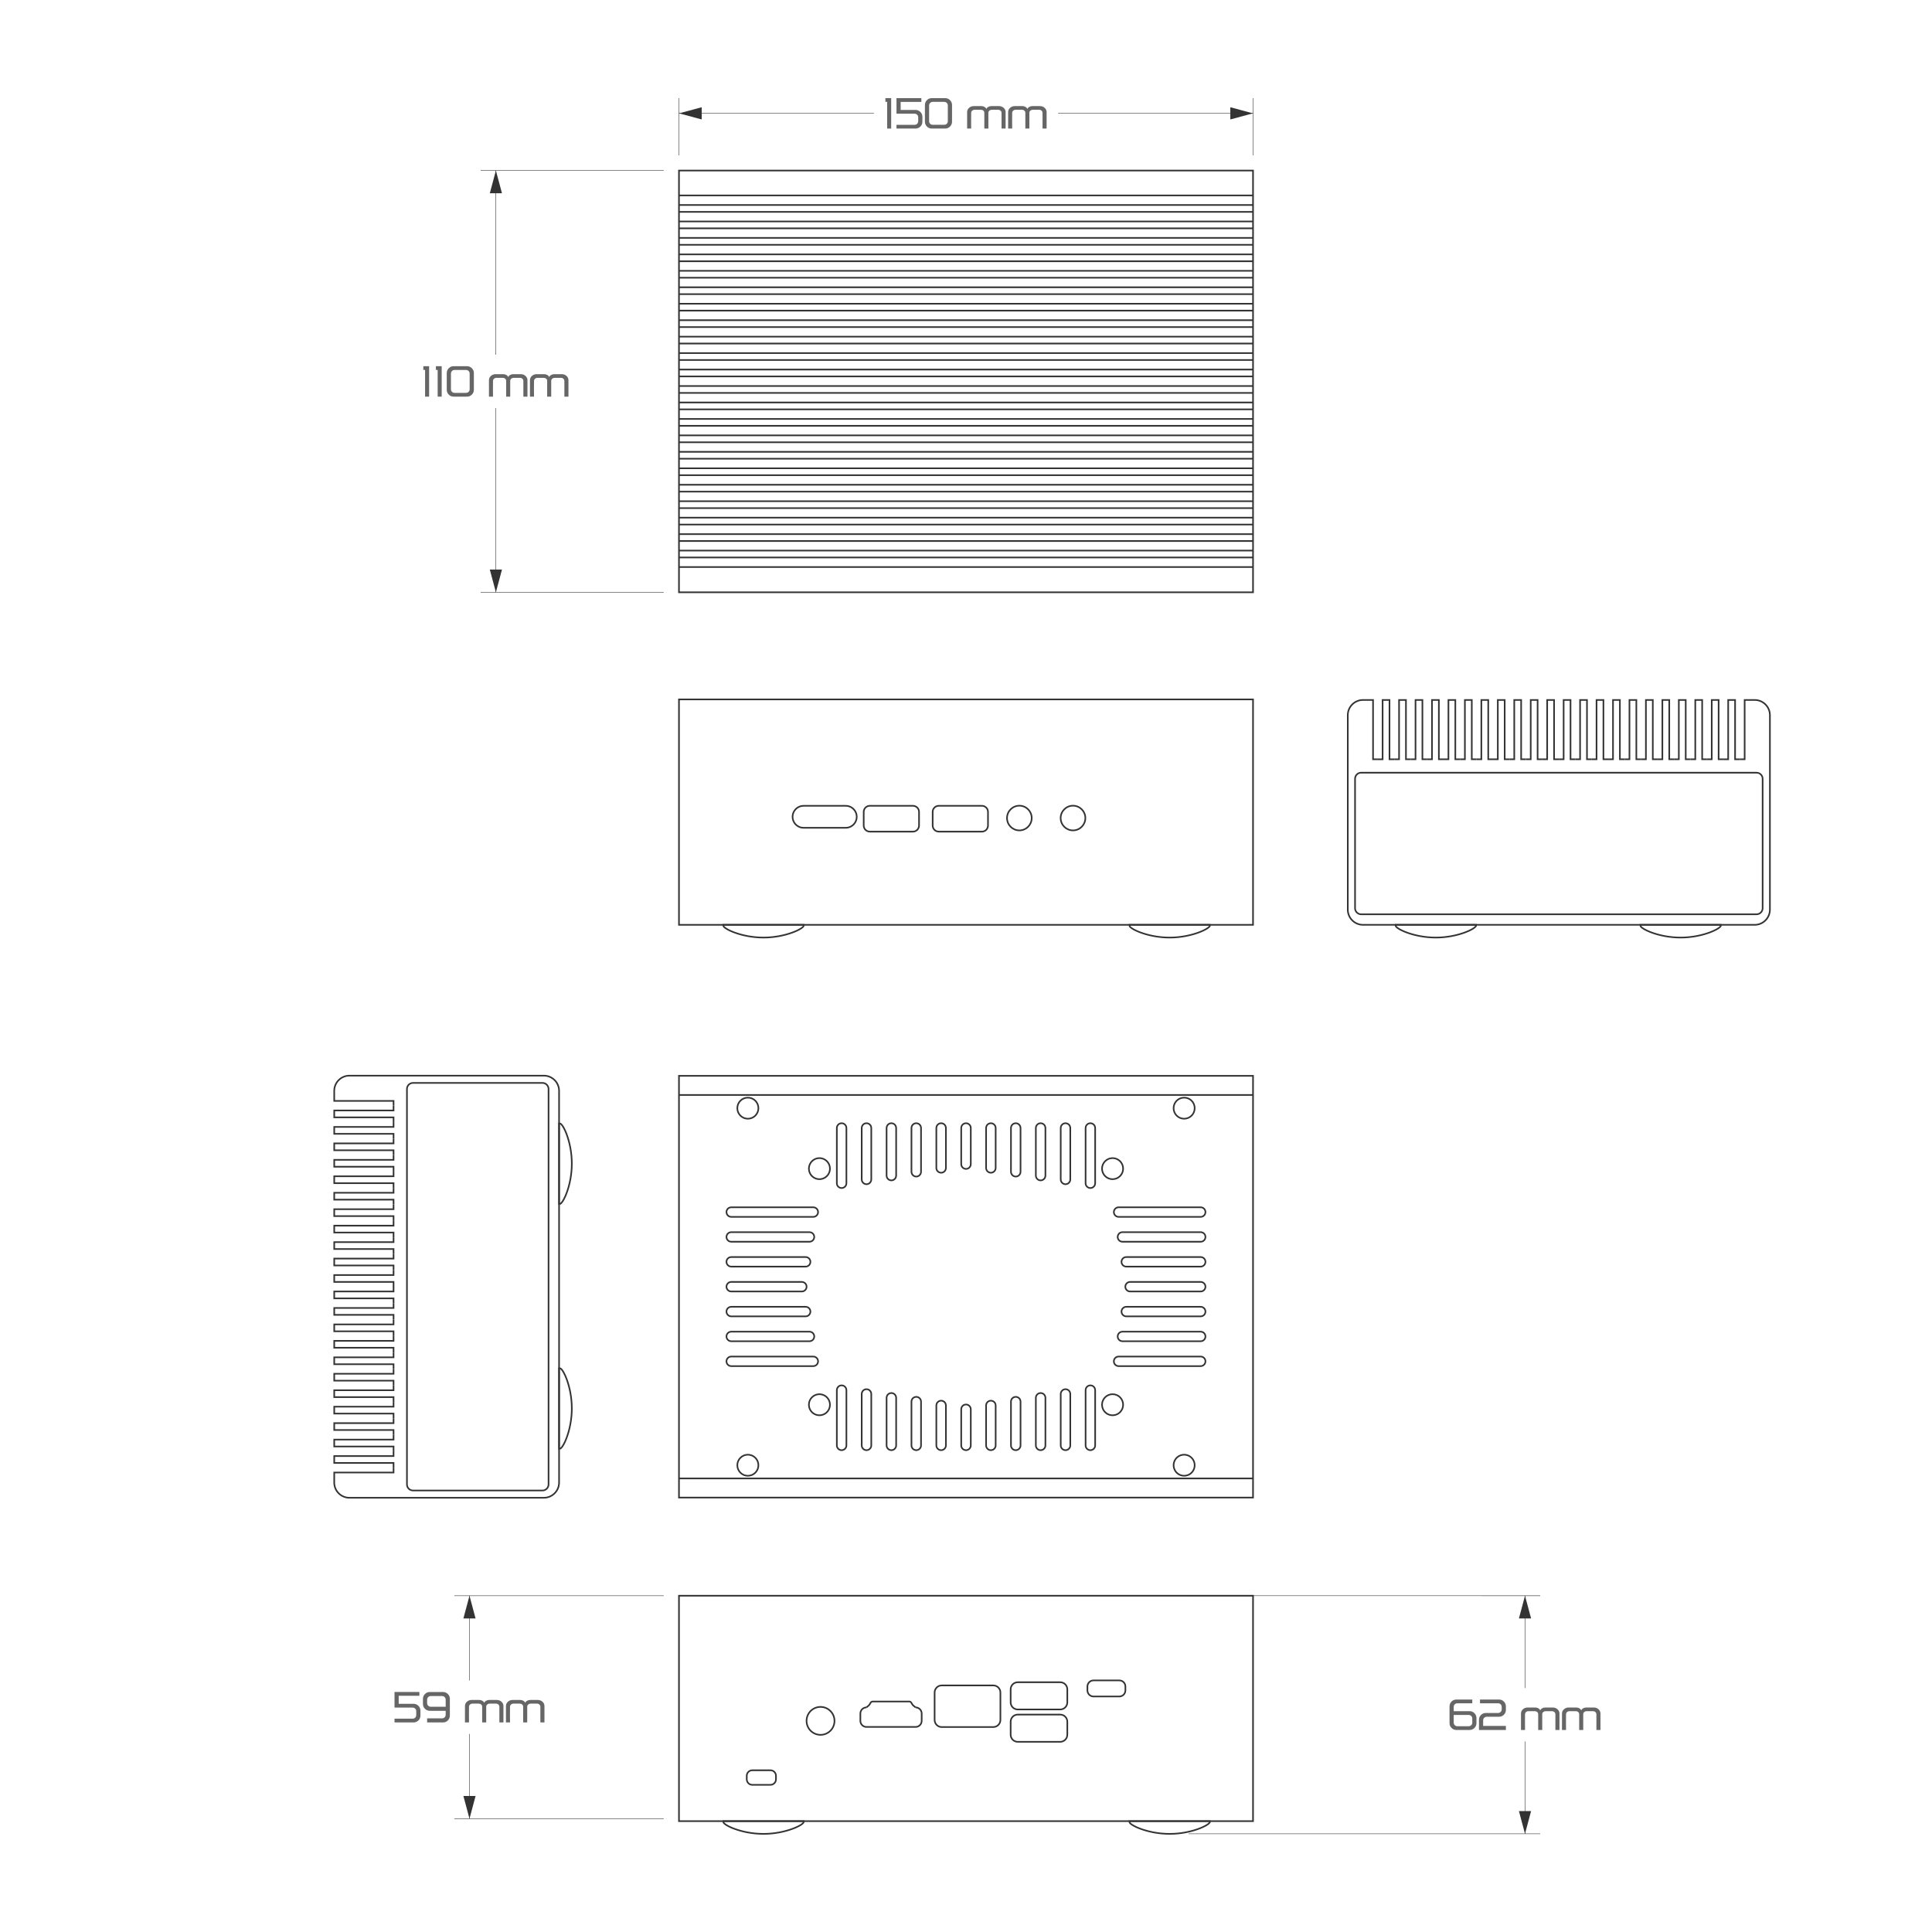 <?xml version="1.0" encoding="UTF-8"?>
<!DOCTYPE svg PUBLIC "-//W3C//DTD SVG 1.1//EN" "http://www.w3.org/Graphics/SVG/1.1/DTD/svg11.dtd">
<!-- Creator: CorelDRAW 2020 (64-Bit) -->
<svg xmlns="http://www.w3.org/2000/svg" xml:space="preserve" width="1200px" height="1200px" version="1.1" style="shape-rendering:geometricPrecision; text-rendering:geometricPrecision; image-rendering:optimizeQuality; fill-rule:evenodd; clip-rule:evenodd"
viewBox="0 0 1200 1200"
 xmlns:xlink="http://www.w3.org/1999/xlink"
 xmlns:xodm="http://www.corel.com/coreldraw/odm/2003">
 <defs>
  <style type="text/css">
   <![CDATA[
    .str0 {stroke:#333333;stroke-miterlimit:22.926}
    .str1 {stroke:#333333;stroke-width:0.288;stroke-miterlimit:22.926}
    .fil0 {fill:none}
    .fil1 {fill:none;fill-rule:nonzero}
    .fil2 {fill:#333333}
    .fil3 {fill:#666666;fill-rule:nonzero}
   ]]>
  </style>
 </defs>
 <g id="Layer_x0020_1">
  <g id="_2165286254160">
   <polygon class="fil0 str0" points="421.722,434.417 778.281,434.417 778.281,574.425 421.722,574.425 "/>
   <path class="fil0 str0" d="M583.072 500.499l26.814 0c2.076,0 3.774,1.698 3.774,3.774l0 8.498c0,2.075 -1.698,3.773 -3.774,3.773l-26.814 0c-2.075,0 -3.773,-1.698 -3.773,-3.773l0 -8.498c0,-2.076 1.698,-3.774 3.773,-3.774z"/>
   <path class="fil0 str0" d="M540.242 500.499l26.814 0c2.076,0 3.774,1.698 3.774,3.774l0 8.498c0,2.075 -1.698,3.773 -3.774,3.773l-26.814 0c-2.075,0 -3.774,-1.698 -3.774,-3.773l0 -8.498c0,-2.076 1.699,-3.774 3.774,-3.774z"/>
   <path class="fil0 str0" d="M499.102 500.499l26.207 0c3.758,0 6.833,3.075 6.833,6.834l0 0c0,3.759 -3.075,6.834 -6.833,6.834l-26.207 0c-3.758,0 -6.833,-3.075 -6.833,-6.834l0 0c0,-3.759 3.075,-6.834 6.833,-6.834z"/>
   <path class="fil0 str0" d="M633.149 500.434c4.237,0 7.671,3.434 7.671,7.672 0,4.237 -3.434,7.671 -7.671,7.671 -4.238,0 -7.672,-3.434 -7.672,-7.671 0,-4.238 3.434,-7.672 7.672,-7.672z"/>
   <path class="fil0 str0" d="M666.46 500.434c4.237,0 7.672,3.434 7.672,7.672 0,4.237 -3.435,7.671 -7.672,7.671 -4.237,0 -7.672,-3.434 -7.672,-7.671 0,-4.238 3.435,-7.672 7.672,-7.672z"/>
   <path class="fil0 str0" d="M499.186 574.968c0,1.779 -11.172,7.369 -24.952,7.369 -13.781,0 -24.954,-5.534 -24.954,-7.369l0 -0.543 49.906 0 0 0.543z"/>
   <path class="fil0 str0" d="M751.43 574.968c0,1.779 -11.172,7.369 -24.953,7.369 -13.781,0 -24.953,-5.534 -24.953,-7.369l0 -0.543 49.906 0 0 0.543z"/>
  </g>
  <g id="_2165286233328">
   <path class="fil0 str0" d="M1080.661 471.612l2.971 0 0 -36.844 6.256 0c5.188,0 9.433,4.246 9.433,9.434l0 120.789c0,5.189 -4.245,9.434 -9.433,9.434l-243.323 0c-5.188,0 -9.433,-4.245 -9.433,-9.434l0 -120.789c0,-5.189 4.245,-9.434 9.433,-9.434l6.255 0 0 36.844 2.972 0"/>
   <polyline class="fil0 str0" points="855.792,471.612 858.763,471.612 858.763,434.768 863.042,434.768 863.042,471.612 866.013,471.612 "/>
   <g>
    <path class="fil0 str0" d="M866.013 471.612c0.991,0 1.981,0 2.971,0 0,-12.281 0,-24.562 0,-36.844 1.426,0 2.853,0 4.279,0 0,12.282 0,24.563 0,36.844 0.99,0 1.981,0 2.971,0"/>
    <path class="fil0 str0" d="M876.234 471.612c0.991,0 1.981,0 2.972,0 0,-12.281 0,-24.562 0,-36.844 1.426,0 2.852,0 4.278,0 0,12.282 0,24.563 0,36.844 0.99,0 1.981,0 2.972,0"/>
    <path class="fil0 str0" d="M886.456 471.612c0.99,0 1.981,0 2.971,0 0,-12.281 0,-24.562 0,-36.844 1.426,0 2.853,0 4.279,0 0,12.282 0,24.563 0,36.844 0.99,0 1.98,0 2.971,0"/>
    <path class="fil0 str0" d="M896.677 471.612c0.991,0 1.981,0 2.972,0 0,-12.281 0,-24.562 0,-36.844 1.426,0 2.852,0 4.278,0 0,12.282 0,24.563 0,36.844 0.99,0 1.981,0 2.971,0"/>
    <path class="fil0 str0" d="M906.898 471.612c0.991,0 1.981,0 2.972,0 0,-12.281 0,-24.562 0,-36.844 1.426,0 2.852,0 4.278,0 0,12.282 0,24.563 0,36.844 0.991,0 1.981,0 2.972,0"/>
    <path class="fil0 str0" d="M917.12 471.612c0.99,0 1.981,0 2.971,0 0,-12.281 0,-24.562 0,-36.844 1.426,0 2.853,0 4.279,0 0,12.282 0,24.563 0,36.844 0.99,0 1.98,0 2.971,0"/>
    <path class="fil0 str0" d="M927.341 471.612c0.991,0 1.981,0 2.971,0 0,-12.281 0,-24.562 0,-36.844 1.427,0 2.853,0 4.279,0 0,12.282 0,24.563 0,36.844 0.99,0 1.981,0 2.971,0"/>
    <path class="fil0 str0" d="M937.562 471.612c0.991,0 1.981,0 2.972,0 0,-12.281 0,-24.562 0,-36.844 1.426,0 2.852,0 4.278,0 0,12.282 0,24.563 0,36.844 0.991,0 1.981,0 2.972,0"/>
    <path class="fil0 str0" d="M947.784 471.612c0.99,0 1.981,0 2.971,0 0,-12.281 0,-24.562 0,-36.844 1.426,0 2.853,0 4.278,0 0,12.282 0,24.563 0,36.844 0.991,0 1.982,0 2.972,0"/>
    <path class="fil0 str0" d="M958.005 471.612c0.99,0 1.981,0 2.971,0 0,-12.281 0,-24.562 0,-36.844 1.427,0 2.853,0 4.279,0 0,12.282 0,24.563 0,36.844 0.99,0 1.981,0 2.972,0"/>
    <path class="fil0 str0" d="M968.227 471.612c0.99,0 1.98,0 2.971,0 0,-12.281 0,-24.562 0,-36.844 1.426,0 2.852,0 4.278,0 0,12.282 0,24.563 0,36.844 0.991,0 1.981,0 2.972,0"/>
    <path class="fil0 str0" d="M978.448 471.612c0.99,0 1.981,0 2.971,0 0,-12.281 0,-24.562 0,-36.844 1.426,0 2.852,0 4.278,0 0,12.282 0,24.563 0,36.844 0.991,0 1.982,0 2.972,0"/>
    <path class="fil0 str0" d="M988.669 471.612c0.99,0 1.981,0 2.971,0 0,-12.281 0,-24.562 0,-36.844 1.426,0 2.853,0 4.279,0 0,12.282 0,24.563 0,36.844 0.99,0 1.981,0 2.972,0"/>
    <path class="fil0 str0" d="M998.891 471.612c0.99,0 1.98,0 2.971,0 0,-12.281 0,-24.562 0,-36.844 1.426,0 2.852,0 4.278,0 0,12.282 0,24.563 0,36.844 0.991,0 1.981,0 2.972,0"/>
    <path class="fil0 str0" d="M1009.112 471.612c0.99,0 1.98,0 2.971,0 0,-12.281 0,-24.562 0,-36.844 1.426,0 2.852,0 4.278,0 0,12.282 0,24.563 0,36.844 0.991,0 1.982,0 2.972,0"/>
    <path class="fil0 str0" d="M1019.333 471.612c0.991,0 1.981,0 2.971,0 0,-12.281 0,-24.562 0,-36.844 1.426,0 2.853,0 4.279,0 0,12.282 0,24.563 0,36.844 0.99,0 1.981,0 2.972,0"/>
    <path class="fil0 str0" d="M1029.555 471.612c0.99,0 1.98,0 2.971,0 0,-12.281 0,-24.562 0,-36.844 1.426,0 2.852,0 4.278,0 0,12.282 0,24.563 0,36.844 0.991,0 1.981,0 2.972,0"/>
    <path class="fil0 str0" d="M1039.776 471.612c0.99,0 1.98,0 2.971,0 0,-12.281 0,-24.562 0,-36.844 1.426,0 2.852,0 4.279,0 0,12.282 0,24.563 0,36.844 0.99,0 1.981,0 2.971,0"/>
    <path class="fil0 str0" d="M1049.997 471.612c0.991,0 1.981,0 2.971,0 0,-12.281 0,-24.562 0,-36.844 1.426,0 2.853,0 4.279,0 0,12.282 0,24.563 0,36.844 0.99,0 1.981,0 2.971,0"/>
    <path class="fil0 str0" d="M1060.218 471.612c0.991,0 1.981,0 2.972,0 0,-12.281 0,-24.562 0,-36.844 1.426,0 2.852,0 4.278,0 0,12.282 0,24.563 0,36.844 0.991,0 1.981,0 2.972,0"/>
   </g>
   <polyline class="fil0 str0" points="1070.44,471.612 1073.411,471.612 1073.411,434.768 1077.69,434.768 1077.69,471.612 1080.661,471.612 "/>
   <path class="fil0 str0" d="M916.762 574.967c0,1.78 -11.172,7.37 -24.953,7.37 -13.781,0 -24.953,-5.534 -24.953,-7.37l0 -0.542 49.906 0 0 0.542z"/>
   <path class="fil0 str0" d="M1068.804 574.967c0,1.78 -11.172,7.37 -24.953,7.37 -13.78,0 -24.953,-5.534 -24.953,-7.37l0 -0.542 49.906 0 0 0.542z"/>
   <path class="fil0 str0" d="M845.421 479.933l245.61 0c2.076,0 3.773,1.698 3.773,3.773l0 80.404c0,2.076 -1.697,3.773 -3.773,3.773l-245.61 0c-2.075,0 -3.774,-1.697 -3.774,-3.773l0 -80.404c0,-2.075 1.699,-3.773 3.774,-3.773z"/>
  </g>
  <g id="_2165286231120">
   <polygon class="fil0 str0" points="421.722,105.933 778.281,105.933 778.281,367.883 421.722,367.883 "/>
   <g>
    <line class="fil0 str0" x1="421.722" y1="121.383" x2="778.281" y2= "121.383" />
    <line class="fil0 str0" x1="421.722" y1="352.195" x2="778.281" y2= "352.195" />
    <g>
     <line class="fil0 str0" x1="421.722" y1="127.325" x2="778.281" y2= "127.325" />
     <line class="fil0 str0" x1="421.722" y1="131.605" x2="778.281" y2= "131.605" />
    </g>
    <g>
     <g>
      <path class="fil0 str0" d="M421.722 137.547c118.853,0 237.706,0 356.559,0"/>
      <path class="fil0 str0" d="M421.722 141.826c118.853,0 237.706,0 356.559,0"/>
     </g>
     <g>
      <path class="fil0 str0" d="M421.722 147.768c118.853,0 237.706,0 356.559,0"/>
      <path class="fil0 str0" d="M421.722 152.047c118.853,0 237.706,0 356.559,0"/>
     </g>
     <g>
      <path class="fil0 str0" d="M421.722 157.99c118.853,0 237.706,0 356.559,0"/>
      <path class="fil0 str0" d="M421.722 162.269c118.853,0 237.706,0 356.559,0"/>
     </g>
     <g>
      <path class="fil0 str0" d="M421.722 168.211c118.853,0 237.706,0 356.559,0"/>
      <path class="fil0 str0" d="M421.722 172.49c118.853,0 237.706,0 356.559,0"/>
     </g>
     <g>
      <path class="fil0 str0" d="M421.722 178.432c118.853,0 237.706,0 356.559,0"/>
      <path class="fil0 str0" d="M421.722 182.711c118.853,0 237.706,0 356.559,0"/>
     </g>
     <g>
      <path class="fil0 str0" d="M421.722 188.653c118.853,0 237.706,0 356.559,0"/>
      <path class="fil0 str0" d="M421.722 192.932c118.853,0 237.706,0 356.559,0"/>
     </g>
     <g>
      <path class="fil0 str0" d="M421.722 198.875c118.853,0 237.706,0 356.559,0"/>
      <path class="fil0 str0" d="M421.722 203.154c118.853,0 237.706,0 356.559,0"/>
     </g>
     <g>
      <path class="fil0 str0" d="M421.722 209.096c118.853,0 237.706,0 356.559,0"/>
      <path class="fil0 str0" d="M421.722 213.375c118.853,0 237.706,0 356.559,0"/>
     </g>
     <g>
      <path class="fil0 str0" d="M421.722 219.317c118.853,0 237.706,0 356.559,0"/>
      <path class="fil0 str0" d="M421.722 223.596c118.853,0 237.706,0 356.559,0"/>
     </g>
     <g>
      <path class="fil0 str0" d="M421.722 229.539c118.853,0 237.706,0 356.559,0"/>
      <path class="fil0 str0" d="M421.722 233.818c118.853,0 237.706,0 356.559,0"/>
     </g>
     <g>
      <path class="fil0 str0" d="M421.722 239.76c118.853,0 237.706,0 356.559,0"/>
      <path class="fil0 str0" d="M421.722 244.039c118.853,0 237.706,0 356.559,0"/>
     </g>
     <g>
      <path class="fil0 str0" d="M421.722 249.981c118.853,0 237.706,0 356.559,0"/>
      <path class="fil0 str0" d="M421.722 254.26c118.853,0 237.706,0 356.559,0"/>
     </g>
     <g>
      <path class="fil0 str0" d="M421.722 260.202c118.853,0 237.706,0 356.559,0"/>
      <path class="fil0 str0" d="M421.722 264.482c118.853,0 237.706,0 356.559,0"/>
     </g>
     <g>
      <path class="fil0 str0" d="M421.722 270.424c118.853,0 237.706,0 356.559,0"/>
      <path class="fil0 str0" d="M421.722 274.703c118.853,0 237.706,0 356.559,0"/>
     </g>
     <g>
      <path class="fil0 str0" d="M421.722 280.645c118.853,0 237.706,0 356.559,0"/>
      <path class="fil0 str0" d="M421.722 284.924c118.853,0 237.706,0 356.559,0"/>
     </g>
     <g>
      <path class="fil0 str0" d="M421.722 290.866c118.853,0 237.706,0 356.559,0"/>
      <path class="fil0 str0" d="M421.722 295.146c118.853,0 237.706,0 356.559,0"/>
     </g>
     <g>
      <path class="fil0 str0" d="M421.722 301.088c118.853,0 237.706,0 356.559,0"/>
      <path class="fil0 str0" d="M421.722 305.367c118.853,0 237.706,0 356.559,0"/>
     </g>
     <g>
      <path class="fil0 str0" d="M421.722 311.309c118.853,0 237.706,0 356.559,0"/>
      <path class="fil0 str0" d="M421.722 315.588c118.853,0 237.706,0 356.559,0"/>
     </g>
     <g>
      <path class="fil0 str0" d="M421.722 321.53c118.853,0 237.706,0 356.559,0"/>
      <path class="fil0 str0" d="M421.722 325.809c118.853,0 237.706,0 356.559,0"/>
     </g>
     <g>
      <path class="fil0 str0" d="M421.722 331.751c118.853,0 237.706,0 356.559,0"/>
      <path class="fil0 str0" d="M421.722 336.031c118.853,0 237.706,0 356.559,0"/>
     </g>
    </g>
    <g>
     <line class="fil0 str0" x1="421.722" y1="341.973" x2="778.281" y2= "341.973" />
     <line class="fil0 str0" x1="421.722" y1="346.252" x2="778.281" y2= "346.252" />
    </g>
   </g>
  </g>
  <g id="_2165286224544">
   <path class="fil0 str0" d="M632.142 1044.865l26.384 0c2.422,0 4.403,1.981 4.403,4.403l0 8.113c0,2.422 -1.981,4.402 -4.403,4.402l-26.384 0c-2.422,0 -4.403,-1.98 -4.403,-4.402l0 -8.113c0,-2.422 1.981,-4.403 4.403,-4.403z"/>
   <path class="fil0 str0" d="M632.142 1064.96l26.384 0c2.422,0 4.403,1.981 4.403,4.402l0 8.114c0,2.421 -1.981,4.402 -4.403,4.402l-26.384 0c-2.422,0 -4.403,-1.981 -4.403,-4.402l0 -8.114c0,-2.421 1.981,-4.402 4.403,-4.402z"/>
   <path class="fil0 str0" d="M584.909 1046.847l32.06 0c2.421,0 4.402,1.981 4.402,4.402l0 17.044c0,2.422 -1.981,4.403 -4.402,4.403l-32.06 0c-2.421,0 -4.402,-1.981 -4.402,-4.403l0 -17.044c0,-2.421 1.981,-4.402 4.402,-4.402z"/>
   <path class="fil0 str0" d="M679.186 1043.733l16.046 0c2.076,0 3.774,1.698 3.774,3.774l0 2.433c0,2.075 -1.698,3.773 -3.774,3.773l-16.046 0c-2.076,0 -3.773,-1.698 -3.773,-3.773l0 -2.433c0,-2.076 1.697,-3.774 3.773,-3.774z"/>
   <path class="fil0 str0" d="M467.243 1099.551l11.308 0c1.88,0 3.419,1.538 3.419,3.419l0 2.204c0,1.88 -1.539,3.418 -3.419,3.418l-11.308 0c-1.88,0 -3.419,-1.538 -3.419,-3.418l0 -2.204c0,-1.881 1.539,-3.419 3.419,-3.419z"/>
   <path class="fil0 str0" d="M509.643 1060.185c4.793,0 8.679,3.885 8.679,8.679 0,4.793 -3.886,8.679 -8.679,8.679 -4.793,0 -8.679,-3.886 -8.679,-8.679 0,-4.794 3.886,-8.679 8.679,-8.679z"/>
   <path class="fil0 str0" d="M538.165 1060.51c-2.075,0 -3.773,1.698 -3.773,3.774l0 4.577c0,2.075 1.698,3.773 3.773,3.773l30.535 0c2.076,0 3.774,-1.698 3.774,-3.773l0 -4.577c0,-2.076 -1.698,-3.774 -3.774,-3.774"/>
   <path class="fil0 str0" d="M538.165 1060.51l1.353 -1.151c1.053,-0.897 1.132,-2.516 2.515,-2.516l22.736 0c1.384,0 1.443,1.643 2.516,2.516l1.415 1.151"/>
   <polygon class="fil0 str0" points="421.722,991.134 778.281,991.134 778.281,1131.142 421.722,1131.142 "/>
   <path class="fil0 str0" d="M499.186 1131.684c0,1.78 -11.172,7.37 -24.952,7.37 -13.781,0 -24.954,-5.534 -24.954,-7.37l0 -0.542 49.906 0 0 0.542z"/>
   <path class="fil0 str0" d="M751.43 1131.684c0,1.78 -11.172,7.37 -24.953,7.37 -13.781,0 -24.953,-5.534 -24.953,-7.37l0 -0.542 49.906 0 0 0.542z"/>
  </g>
  <g id="_2165286226128">
   <polygon class="fil0 str0" points="421.722,668.221 778.281,668.221 778.281,930.172 421.722,930.172 "/>
   <line class="fil0 str0" x1="421.723" y1="680.107" x2="778.28" y2= "680.107" />
   <line class="fil0 str0" x1="421.723" y1="918.287" x2="778.28" y2= "918.287" />
   <g>
    <path class="fil0 str0" d="M522.747 697.651l0.001 0c1.634,0 2.971,1.337 2.971,2.971l0 34.319c0,1.634 -1.337,2.971 -2.971,2.971l-0.001 0c-1.634,0 -2.971,-1.337 -2.971,-2.971l0 -34.319c0,-1.634 1.337,-2.971 2.971,-2.971z"/>
    <path class="fil0 str0" d="M538.199 697.651l0 0c1.634,0 2.971,1.337 2.971,2.971l0 31.942c0,1.634 -1.337,2.971 -2.971,2.971l0 0c-1.635,0 -2.972,-1.337 -2.972,-2.971l0 -31.942c0,-1.634 1.337,-2.971 2.972,-2.971z"/>
    <path class="fil0 str0" d="M553.649 697.651l0 0c1.634,0 2.971,1.337 2.971,2.971l0 29.565c0,1.634 -1.337,2.971 -2.971,2.971l0 0c-1.635,0 -2.971,-1.337 -2.971,-2.971l0 -29.565c0,-1.634 1.336,-2.971 2.971,-2.971z"/>
    <path class="fil0 str0" d="M569.1 697.651l0 0c1.634,0 2.971,1.337 2.971,2.971l0 27.188c0,1.635 -1.337,2.971 -2.971,2.971l0 0c-1.635,0 -2.971,-1.336 -2.971,-2.971l0 -27.188c0,-1.634 1.336,-2.971 2.971,-2.971z"/>
    <path class="fil0 str0" d="M584.551 697.651l0 0c1.634,0 2.972,1.337 2.972,2.971l0 24.81c0,1.635 -1.338,2.972 -2.972,2.972l0 0c-1.634,0 -2.971,-1.337 -2.971,-2.972l0 -24.81c0,-1.634 1.337,-2.971 2.971,-2.971z"/>
    <path class="fil0 str0" d="M600.001 697.651l0 0c1.634,0 2.972,1.337 2.972,2.971l0 22.434c0,1.634 -1.338,2.971 -2.972,2.971l0 0c-1.634,0 -2.971,-1.337 -2.971,-2.971l0 -22.434c0,-1.634 1.337,-2.971 2.971,-2.971z"/>
    <path class="fil0 str0" d="M677.256 697.651l0 0c-1.634,0 -2.971,1.337 -2.971,2.971l0 34.319c0,1.634 1.337,2.971 2.971,2.971l0 0c1.634,0 2.971,-1.337 2.971,-2.971l0 -34.319c0,-1.634 -1.337,-2.971 -2.971,-2.971z"/>
    <path class="fil0 str0" d="M661.805 697.651l0 0c-1.635,0 -2.972,1.337 -2.972,2.971l0 31.942c0,1.634 1.337,2.971 2.972,2.971l0 0c1.634,0 2.971,-1.337 2.971,-2.971l0 -31.942c0,-1.634 -1.337,-2.971 -2.971,-2.971z"/>
    <path class="fil0 str0" d="M646.355 697.651l-0.001 0c-1.634,0 -2.971,1.337 -2.971,2.971l0 29.565c0,1.634 1.337,2.971 2.971,2.971l0.001 0c1.634,0 2.971,-1.337 2.971,-2.971l0 -29.565c0,-1.634 -1.337,-2.971 -2.971,-2.971z"/>
    <path class="fil0 str0" d="M630.904 697.651l-0.001 0c-1.634,0 -2.971,1.337 -2.971,2.971l0 27.188c0,1.635 1.337,2.971 2.971,2.971l0.001 0c1.634,0 2.971,-1.336 2.971,-2.971l0 -27.188c0,-1.634 -1.337,-2.971 -2.971,-2.971z"/>
    <path class="fil0 str0" d="M615.453 697.651l-0.001 0c-1.634,0 -2.971,1.337 -2.971,2.971l0 24.81c0,1.635 1.337,2.972 2.971,2.972l0.001 0c1.633,0 2.971,-1.337 2.971,-2.972l0 -24.81c0,-1.634 -1.338,-2.971 -2.971,-2.971z"/>
   </g>
   <g>
    <path class="fil0 str0" d="M748.729 752.844l0 0c0,-1.635 -1.336,-2.972 -2.971,-2.972l-50.956 0c-1.635,0 -2.972,1.337 -2.972,2.972l0 0c0,1.634 1.337,2.971 2.972,2.971l50.956 0c1.635,0 2.971,-1.337 2.971,-2.971z"/>
    <path class="fil0 str0" d="M748.729 768.295l0 0c0,-1.634 -1.336,-2.971 -2.971,-2.971l-48.58 0c-1.634,0 -2.971,1.337 -2.971,2.971l0 0c0,1.634 1.337,2.971 2.971,2.971l48.58 0c1.635,0 2.971,-1.337 2.971,-2.971z"/>
    <path class="fil0 str0" d="M748.729 783.745l0 0c0,-1.634 -1.336,-2.971 -2.971,-2.971l-46.203 0c-1.634,0 -2.971,1.337 -2.971,2.971l0 0c0,1.634 1.337,2.972 2.971,2.972l46.203 0c1.635,0 2.971,-1.338 2.971,-2.972z"/>
    <path class="fil0 str0" d="M748.729 799.196l0 0c0,-1.634 -1.336,-2.971 -2.971,-2.971l-43.826 0c-1.635,0 -2.972,1.337 -2.972,2.971l0 0c0,1.634 1.337,2.972 2.972,2.972l43.826 0c1.635,0 2.971,-1.338 2.971,-2.972z"/>
    <path class="fil0 str0" d="M748.729 845.547l0 0.001c0,1.634 -1.336,2.971 -2.971,2.971l-50.956 0c-1.635,0 -2.972,-1.337 -2.972,-2.971l0 -0.001c0,-1.634 1.337,-2.971 2.972,-2.971l50.956 0c1.635,0 2.971,1.337 2.971,2.971z"/>
    <path class="fil0 str0" d="M748.729 830.096l0 0.001c0,1.634 -1.336,2.971 -2.971,2.971l-48.58 0c-1.634,0 -2.971,-1.337 -2.971,-2.971l0 -0.001c0,-1.634 1.337,-2.971 2.971,-2.971l48.58 0c1.635,0 2.971,1.337 2.971,2.971z"/>
    <path class="fil0 str0" d="M748.729 814.646l0 0c0,1.634 -1.336,2.972 -2.971,2.972l-46.203 0c-1.634,0 -2.971,-1.338 -2.971,-2.972l0 0c0,-1.634 1.337,-2.971 2.971,-2.971l46.203 0c1.635,0 2.971,1.337 2.971,2.971z"/>
   </g>
   <g>
    <path class="fil0 str0" d="M451.22 752.844l0 0c0,-1.635 1.337,-2.972 2.972,-2.972l50.956 0c1.634,0 2.972,1.337 2.972,2.972l0 0c0,1.634 -1.338,2.971 -2.972,2.971l-50.956 0c-1.635,0 -2.972,-1.337 -2.972,-2.971z"/>
    <path class="fil0 str0" d="M451.22 768.295l0 0c0,-1.634 1.337,-2.971 2.971,-2.971l48.58 0c1.635,0 2.972,1.337 2.972,2.971l0 0c0,1.634 -1.337,2.971 -2.972,2.971l-48.58 0c-1.634,0 -2.971,-1.337 -2.971,-2.971z"/>
    <path class="fil0 str0" d="M451.22 783.745l0 0c0,-1.634 1.337,-2.971 2.972,-2.971l46.202 0c1.635,0 2.972,1.337 2.972,2.971l0 0c0,1.634 -1.337,2.972 -2.972,2.972l-46.202 0c-1.635,0 -2.972,-1.338 -2.972,-2.972z"/>
    <path class="fil0 str0" d="M451.22 799.196l0 0c0,-1.634 1.337,-2.971 2.971,-2.971l43.827 0c1.634,0 2.971,1.337 2.971,2.971l0 0c0,1.634 -1.337,2.972 -2.971,2.972l-43.827 0c-1.634,0 -2.971,-1.338 -2.971,-2.972z"/>
    <path class="fil0 str0" d="M451.22 845.547l0 0.001c0,1.634 1.337,2.971 2.972,2.971l50.956 0c1.634,0 2.972,-1.337 2.972,-2.971l0 -0.001c0,-1.634 -1.338,-2.971 -2.972,-2.971l-50.956 0c-1.635,0 -2.972,1.337 -2.972,2.971z"/>
    <path class="fil0 str0" d="M451.22 830.096l0 0.001c0,1.634 1.337,2.971 2.971,2.971l48.58 0c1.635,0 2.972,-1.337 2.972,-2.971l0 -0.001c0,-1.634 -1.337,-2.971 -2.972,-2.971l-48.58 0c-1.634,0 -2.971,1.337 -2.971,2.971z"/>
    <path class="fil0 str0" d="M451.22 814.646l0 0c0,1.634 1.337,2.972 2.972,2.972l46.202 0c1.635,0 2.972,-1.338 2.972,-2.972l0 0c0,-1.634 -1.337,-2.971 -2.972,-2.971l-46.202 0c-1.635,0 -2.972,1.337 -2.972,2.971z"/>
   </g>
   <g>
    <path class="fil0 str0" d="M522.747 900.74l0.001 0c1.634,0 2.971,-1.337 2.971,-2.971l0 -34.318c0,-1.634 -1.337,-2.972 -2.971,-2.972l-0.001 0c-1.634,0 -2.971,1.338 -2.971,2.972l0 34.318c0,1.634 1.337,2.971 2.971,2.971z"/>
    <path class="fil0 str0" d="M538.199 900.74l0 0c1.634,0 2.971,-1.337 2.971,-2.971l0 -31.941c0,-1.634 -1.337,-2.972 -2.971,-2.972l0 0c-1.635,0 -2.972,1.338 -2.972,2.972l0 31.941c0,1.634 1.337,2.971 2.972,2.971z"/>
    <path class="fil0 str0" d="M553.649 900.74l0 0c1.634,0 2.971,-1.337 2.971,-2.971l0 -29.565c0,-1.634 -1.337,-2.971 -2.971,-2.971l0 0c-1.635,0 -2.971,1.337 -2.971,2.971l0 29.565c0,1.634 1.336,2.971 2.971,2.971z"/>
    <path class="fil0 str0" d="M569.1 900.74l0 0c1.634,0 2.971,-1.337 2.971,-2.971l0 -27.188c0,-1.634 -1.337,-2.971 -2.971,-2.971l0 0c-1.635,0 -2.971,1.337 -2.971,2.971l0 27.188c0,1.634 1.336,2.971 2.971,2.971z"/>
    <path class="fil0 str0" d="M584.551 900.74l0 0c1.634,0 2.972,-1.337 2.972,-2.971l0 -24.81c0,-1.634 -1.338,-2.971 -2.972,-2.971l0 0c-1.634,0 -2.971,1.337 -2.971,2.971l0 24.81c0,1.634 1.337,2.971 2.971,2.971z"/>
    <path class="fil0 str0" d="M600.001 900.74l0 0c1.634,0 2.972,-1.337 2.972,-2.971l0 -22.433c0,-1.634 -1.338,-2.972 -2.972,-2.972l0 0c-1.634,0 -2.971,1.338 -2.971,2.972l0 22.433c0,1.634 1.337,2.971 2.971,2.971z"/>
    <path class="fil0 str0" d="M677.256 900.74l0 0c-1.634,0 -2.971,-1.337 -2.971,-2.971l0 -34.318c0,-1.634 1.337,-2.972 2.971,-2.972l0 0c1.634,0 2.971,1.338 2.971,2.972l0 34.318c0,1.634 -1.337,2.971 -2.971,2.971z"/>
    <path class="fil0 str0" d="M661.805 900.74l0 0c-1.635,0 -2.972,-1.337 -2.972,-2.971l0 -31.941c0,-1.634 1.337,-2.972 2.972,-2.972l0 0c1.634,0 2.971,1.338 2.971,2.972l0 31.941c0,1.634 -1.337,2.971 -2.971,2.971z"/>
    <path class="fil0 str0" d="M646.355 900.74l-0.001 0c-1.634,0 -2.971,-1.337 -2.971,-2.971l0 -29.565c0,-1.634 1.337,-2.971 2.971,-2.971l0.001 0c1.634,0 2.971,1.337 2.971,2.971l0 29.565c0,1.634 -1.337,2.971 -2.971,2.971z"/>
    <path class="fil0 str0" d="M630.904 900.74l-0.001 0c-1.634,0 -2.971,-1.337 -2.971,-2.971l0 -27.188c0,-1.634 1.337,-2.971 2.971,-2.971l0.001 0c1.634,0 2.971,1.337 2.971,2.971l0 27.188c0,1.634 -1.337,2.971 -2.971,2.971z"/>
    <path class="fil0 str0" d="M615.453 900.74l-0.001 0c-1.634,0 -2.971,-1.337 -2.971,-2.971l0 -24.81c0,-1.634 1.337,-2.971 2.971,-2.971l0.001 0c1.633,0 2.971,1.337 2.971,2.971l0 24.81c0,1.634 -1.338,2.971 -2.971,2.971z"/>
   </g>
   <path class="fil0 str0" d="M735.493 681.754c3.619,0 6.552,2.933 6.552,6.552 0,3.619 -2.933,6.553 -6.552,6.553 -3.619,0 -6.553,-2.934 -6.553,-6.553 0,-3.619 2.934,-6.552 6.553,-6.552z"/>
   <path class="fil0 str0" d="M464.51 681.754c3.619,0 6.553,2.933 6.553,6.552 0,3.619 -2.934,6.553 -6.553,6.553 -3.618,0 -6.552,-2.934 -6.552,-6.553 0,-3.619 2.934,-6.552 6.552,-6.552z"/>
   <path class="fil0 str0" d="M735.493 903.533c3.619,0 6.552,2.933 6.552,6.552 0,3.619 -2.933,6.552 -6.552,6.552 -3.619,0 -6.553,-2.933 -6.553,-6.552 0,-3.619 2.934,-6.552 6.553,-6.552z"/>
   <path class="fil0 str0" d="M464.51 903.533c3.619,0 6.553,2.933 6.553,6.552 0,3.619 -2.934,6.552 -6.553,6.552 -3.618,0 -6.552,-2.933 -6.552,-6.552 0,-3.619 2.934,-6.552 6.552,-6.552z"/>
   <path class="fil0 str0" d="M508.961 865.96c3.619,0 6.552,2.934 6.552,6.553 0,3.619 -2.933,6.552 -6.552,6.552 -3.619,0 -6.553,-2.933 -6.553,-6.552 0,-3.619 2.934,-6.553 6.553,-6.553z"/>
   <path class="fil0 str0" d="M508.961 719.313c3.619,0 6.552,2.933 6.552,6.552 0,3.619 -2.933,6.552 -6.552,6.552 -3.619,0 -6.553,-2.933 -6.553,-6.552 0,-3.619 2.934,-6.552 6.553,-6.552z"/>
   <path class="fil0 str0" d="M691.042 865.96c3.619,0 6.552,2.934 6.552,6.553 0,3.619 -2.933,6.552 -6.552,6.552 -3.619,0 -6.553,-2.933 -6.553,-6.552 0,-3.619 2.934,-6.553 6.553,-6.553z"/>
   <path class="fil0 str0" d="M691.042 719.313c3.619,0 6.552,2.933 6.552,6.552 0,3.619 -2.933,6.552 -6.552,6.552 -3.619,0 -6.553,-2.933 -6.553,-6.552 0,-3.619 2.934,-6.552 6.553,-6.552z"/>
  </g>
  <g id="_2165558425936">
   <path class="fil0 str0" d="M244.442 911.631l0 2.971 -36.845 0 0 6.255c0,5.188 4.246,9.434 9.434,9.434l120.79 0c5.188,0 9.433,-4.246 9.433,-9.434l0 -243.322c0,-5.188 -4.245,-9.433 -9.433,-9.433l-120.79 0c-5.188,0 -9.434,4.245 -9.434,9.433l0 6.255 36.845 0 0 2.971"/>
   <polyline class="fil0 str0" points="244.442,686.761 244.442,689.733 207.597,689.733 207.597,694.011 244.442,694.011 244.442,696.983 "/>
   <g>
    <path class="fil0 str0" d="M244.442 696.983c0,0.99 0,1.981 0,2.971 -12.281,0 -24.563,0 -36.845,0 0,1.426 0,2.853 0,4.279 12.282,0 24.564,0 36.845,0 0,0.99 0,1.98 0,2.971"/>
    <path class="fil0 str0" d="M244.442 707.204c0,0.991 0,1.981 0,2.971 -12.281,0 -24.563,0 -36.845,0 0,1.427 0,2.853 0,4.279 12.282,0 24.564,0 36.845,0 0,0.99 0,1.981 0,2.971"/>
    <path class="fil0 str0" d="M244.442 717.425c0,0.991 0,1.981 0,2.972 -12.281,0 -24.563,0 -36.845,0 0,1.426 0,2.852 0,4.278 12.282,0 24.564,0 36.845,0 0,0.991 0,1.981 0,2.972"/>
    <path class="fil0 str0" d="M244.442 727.647c0,0.99 0,1.981 0,2.971 -12.281,0 -24.563,0 -36.845,0 0,1.426 0,2.853 0,4.279 12.282,0 24.564,0 36.845,0 0,0.99 0,1.98 0,2.971"/>
    <path class="fil0 str0" d="M244.442 737.868c0,0.991 0,1.981 0,2.972 -12.281,0 -24.563,0 -36.845,0 0,1.426 0,2.852 0,4.278 12.282,0 24.564,0 36.845,0 0,0.99 0,1.981 0,2.971"/>
    <path class="fil0 str0" d="M244.442 748.089c0,0.991 0,1.981 0,2.972 -12.281,0 -24.563,0 -36.845,0 0,1.426 0,2.852 0,4.278 12.282,0 24.564,0 36.845,0 0,0.991 0,1.981 0,2.972"/>
    <path class="fil0 str0" d="M244.442 758.311c0,0.99 0,1.981 0,2.971 -12.281,0 -24.563,0 -36.845,0 0,1.426 0,2.853 0,4.279 12.282,0 24.564,0 36.845,0 0,0.99 0,1.981 0,2.971"/>
    <path class="fil0 str0" d="M244.442 768.532c0,0.991 0,1.981 0,2.971 -12.281,0 -24.563,0 -36.845,0 0,1.427 0,2.853 0,4.279 12.282,0 24.564,0 36.845,0 0,0.99 0,1.981 0,2.972"/>
    <path class="fil0 str0" d="M244.442 778.754c0,0.99 0,1.98 0,2.971 -12.281,0 -24.563,0 -36.845,0 0,1.426 0,2.852 0,4.278 12.282,0 24.564,0 36.845,0 0,0.991 0,1.981 0,2.972"/>
    <path class="fil0 str0" d="M244.442 788.975c0,0.99 0,1.981 0,2.971 -12.281,0 -24.563,0 -36.845,0 0,1.426 0,2.853 0,4.278 12.282,0 24.564,0 36.845,0 0,0.991 0,1.982 0,2.972"/>
    <path class="fil0 str0" d="M244.442 799.196c0,0.99 0,1.981 0,2.971 -12.281,0 -24.563,0 -36.845,0 0,1.426 0,2.853 0,4.279 12.282,0 24.564,0 36.845,0 0,0.99 0,1.981 0,2.972"/>
    <path class="fil0 str0" d="M244.442 809.418c0,0.99 0,1.98 0,2.971 -12.281,0 -24.563,0 -36.845,0 0,1.426 0,2.852 0,4.278 12.282,0 24.564,0 36.845,0 0,0.991 0,1.981 0,2.972"/>
    <path class="fil0 str0" d="M244.442 819.639c0,0.99 0,1.981 0,2.971 -12.281,0 -24.563,0 -36.845,0 0,1.426 0,2.852 0,4.278 12.282,0 24.564,0 36.845,0 0,0.991 0,1.982 0,2.972"/>
    <path class="fil0 str0" d="M244.442 829.86c0,0.991 0,1.981 0,2.971 -12.281,0 -24.563,0 -36.845,0 0,1.426 0,2.853 0,4.279 12.282,0 24.564,0 36.845,0 0,0.99 0,1.981 0,2.972"/>
    <path class="fil0 str0" d="M244.442 840.082c0,0.99 0,1.98 0,2.971 -12.281,0 -24.563,0 -36.845,0 0,1.426 0,2.852 0,4.278 12.282,0 24.564,0 36.845,0 0,0.991 0,1.981 0,2.972"/>
    <path class="fil0 str0" d="M244.442 850.303c0,0.99 0,1.98 0,2.971 -12.281,0 -24.563,0 -36.845,0 0,1.426 0,2.852 0,4.279 12.282,0 24.564,0 36.845,0 0,0.99 0,1.981 0,2.971"/>
    <path class="fil0 str0" d="M244.442 860.524c0,0.991 0,1.981 0,2.971 -12.281,0 -24.563,0 -36.845,0 0,1.426 0,2.853 0,4.279 12.282,0 24.564,0 36.845,0 0,0.99 0,1.981 0,2.972"/>
    <path class="fil0 str0" d="M244.442 870.746c0,0.99 0,1.98 0,2.971 -12.281,0 -24.563,0 -36.845,0 0,1.426 0,2.852 0,4.278 12.282,0 24.564,0 36.845,0 0,0.991 0,1.981 0,2.972"/>
    <path class="fil0 str0" d="M244.442 880.967c0,0.99 0,1.981 0,2.971 -12.281,0 -24.563,0 -36.845,0 0,1.426 0,2.853 0,4.279 12.282,0 24.564,0 36.845,0 0,0.99 0,1.981 0,2.971"/>
    <path class="fil0 str0" d="M244.442 891.188c0,0.991 0,1.981 0,2.971 -12.281,0 -24.563,0 -36.845,0 0,1.427 0,2.853 0,4.279 12.282,0 24.564,0 36.845,0 0,0.991 0,1.981 0,2.971"/>
   </g>
   <polyline class="fil0 str0" points="244.442,901.409 244.442,904.381 207.597,904.381 207.597,908.659 244.442,908.659 244.442,911.631 "/>
   <path class="fil0 str0" d="M347.797 747.732c1.779,0 7.369,-11.172 7.369,-24.953 0,-13.781 -5.534,-24.953 -7.369,-24.953l-0.543 0 0 49.906 0.543 0z"/>
   <path class="fil0 str0" d="M347.797 899.774c1.779,0 7.369,-11.172 7.369,-24.953 0,-13.781 -5.534,-24.953 -7.369,-24.953l-0.543 0 0 49.906 0.543 0z"/>
   <path class="fil0 str0" d="M252.762 676.391l0 245.61c0,2.075 1.698,3.773 3.773,3.773l80.404 0c2.076,0 3.774,-1.698 3.774,-3.773l0 -245.61c0,-2.076 -1.698,-3.774 -3.774,-3.774l-80.404 0c-2.075,0 -3.773,1.698 -3.773,3.774z"/>
  </g>
  <g id="_2165558425504">
   <line class="fil0 str1" x1="778.281" y1="96.484" x2="778.281" y2= "60.951" />
   <line class="fil0 str1" x1="421.722" y1="96.484" x2="421.722" y2= "60.951" />
   <g>
    <line class="fil1 str1" x1="657.205" y1="70.4" x2="778.281" y2= "70.4" />
    <polygon id="1" class="fil2" points="764.171,74.18 778.281,70.4 764.171,66.619 "/>
   </g>
   <g>
    <line class="fil1 str1" x1="421.722" y1="70.4" x2="542.798" y2= "70.4" />
    <polygon id="1" class="fil2" points="435.832,74.18 421.722,70.4 435.832,66.619 "/>
   </g>
  </g>
  <polygon class="fil3" points="549.933,60.946 553.522,60.946 553.522,79.853 551.026,79.853 551.026,63.261 549.933,63.261 "/>
  <path id="1" class="fil3" d="M556.823 60.946l0 9.685 11.216 0c0.656,0 1.2,0.219 1.632,0.651 0.437,0.432 0.651,0.971 0.651,1.616l0 2.363c0,0.645 -0.214,1.184 -0.651,1.616 -0.432,0.432 -0.976,0.645 -1.632,0.645l-11.216 0 0 2.331 11.83 0c1.173,0 2.181,-0.416 3.013,-1.243 0.832,-0.827 1.248,-1.829 1.248,-3.008l0 -3.045c0,-1.179 -0.416,-2.181 -1.248,-3.019 -0.832,-0.832 -1.84,-1.248 -3.013,-1.248l-9.238 0 0 -4.997 12.859 0 0 -2.347 -15.451 0z"/>
  <path id="2" class="fil3" d="M578.743 60.946c-1.173,0 -2.181,0.416 -3.013,1.248 -0.832,0.838 -1.248,1.84 -1.248,3.019l0 10.373c0,1.179 0.416,2.182 1.248,3.019 0.832,0.832 1.84,1.248 3.013,1.248l8.299 0c1.178,0 2.186,-0.416 3.024,-1.248 0.837,-0.837 1.258,-1.84 1.258,-3.019l0 -10.373c0,-1.179 -0.421,-2.181 -1.258,-3.019 -0.838,-0.832 -1.846,-1.248 -3.024,-1.248l-8.299 0zm0.614 2.331l7.077 0c0.656,0 1.2,0.219 1.632,0.656 0.432,0.437 0.645,0.976 0.645,1.621l0 9.691c0,0.645 -0.213,1.184 -0.645,1.616 -0.432,0.432 -0.976,0.645 -1.632,0.645l-7.077 0c-0.657,0 -1.2,-0.213 -1.627,-0.64 -0.427,-0.427 -0.64,-0.965 -0.64,-1.621l0 -9.691c0,-0.656 0.213,-1.2 0.64,-1.632 0.427,-0.432 0.97,-0.645 1.627,-0.645z"/>
  <path id="3" class="fil3" d="M604.823 65.901c0,0 1.621,0 4.859,0 0.592,0 1.189,0.165 1.781,0.491 0.592,0.33 0.992,0.757 1.189,1.29 0.187,-0.522 0.587,-0.949 1.195,-1.28 0.608,-0.336 1.211,-0.501 1.803,-0.501l4.842 0c1.136,0 2.107,0.362 2.907,1.093 0.805,0.731 1.205,1.606 1.205,2.624l0 10.235 -2.533 0c0,-0.71 0,-1.664 0,-2.87 0,-1.2 0,-2.522 0,-3.967 0,-1.44 0,-2.395 0,-2.865 0,-0.576 -0.203,-1.05 -0.613,-1.424 -0.416,-0.373 -0.934,-0.559 -1.558,-0.559l-3.797 0c-0.603,0 -1.12,0.175 -1.552,0.538 -0.432,0.357 -0.651,0.806 -0.651,1.349l0 9.798 -2.517 0 0 -9.798c0,-0.549 -0.208,-1.002 -0.624,-1.359 -0.416,-0.353 -0.939,-0.528 -1.563,-0.528l-3.781 0c-0.624,0 -1.146,0.186 -1.568,0.559 -0.421,0.374 -0.634,0.848 -0.634,1.424 0,0.47 -0.006,1.419 -0.017,2.859 -0.01,0.624 -0.016,1.221 -0.016,1.797 0,0.758 0.006,1.483 0.016,2.171 0.011,0.811 0.017,1.504 0.017,2.08 0,0.288 0,0.555 0,0.795l-2.513 0 0 -10.235c0,-1.018 0.401,-1.893 1.211,-2.624 0.805,-0.731 1.776,-1.093 2.912,-1.093z"/>
  <path id="4" class="fil3" d="M630.29 65.901c0,0 1.621,0 4.858,0 0.592,0 1.19,0.165 1.781,0.491 0.593,0.33 0.993,0.757 1.19,1.29 0.187,-0.522 0.586,-0.949 1.195,-1.28 0.608,-0.336 1.21,-0.501 1.802,-0.501l4.843 0c1.136,0 2.106,0.362 2.907,1.093 0.805,0.731 1.205,1.606 1.205,2.624l0 10.235 -2.534 0c0,-0.71 0,-1.664 0,-2.87 0,-1.2 0,-2.522 0,-3.967 0,-1.44 0,-2.395 0,-2.865 0,-0.576 -0.202,-1.05 -0.613,-1.424 -0.416,-0.373 -0.933,-0.559 -1.557,-0.559l-3.797 0c-0.603,0 -1.12,0.175 -1.552,0.538 -0.432,0.357 -0.651,0.806 -0.651,1.349l0 9.798 -2.517 0 0 -9.798c0,-0.549 -0.209,-1.002 -0.624,-1.359 -0.416,-0.353 -0.939,-0.528 -1.563,-0.528l-3.782 0c-0.624,0 -1.146,0.186 -1.567,0.559 -0.422,0.374 -0.635,0.848 -0.635,1.424 0,0.47 -0.006,1.419 -0.016,2.859 -0.011,0.624 -0.016,1.221 -0.016,1.797 0,0.758 0.005,1.483 0.016,2.171 0.01,0.811 0.016,1.504 0.016,2.08 0,0.288 0,0.555 0,0.795l-2.512 0 0 -10.235c0,-1.018 0.4,-1.893 1.211,-2.624 0.805,-0.731 1.775,-1.093 2.912,-1.093z"/>
  <g>
   <line class="fil0 str1" x1="738.252" y1="1139.001" x2="956.654" y2= "1139.004" />
   <line class="fil0 str1" x1="738.254" y1="991.133" x2="956.656" y2= "991.137" />
   <g>
    <line class="fil1 str1" x1="947.206" y1="1081.658" x2="947.206" y2= "1139.004" />
    <polygon id="1" class="fil2" points="943.425,1124.895 947.206,1139.004 950.986,1124.895 "/>
   </g>
   <g>
    <line class="fil1 str1" x1="947.208" y1="991.137" x2="947.207" y2= "1048.483" />
    <polygon id="1" class="fil2" points="943.427,1005.246 947.208,991.137 950.988,1005.246 "/>
   </g>
  </g>
  <path class="fil3" d="M904.578 1055.617c-1.174,0 -2.176,0.416 -3.008,1.248 -0.827,0.837 -1.238,1.84 -1.238,3.018l0 2.955 0 5.248 0 2.187c0,1.178 0.416,2.181 1.248,3.008 0.832,0.826 1.84,1.242 3.014,1.242l8.186 0c1.179,0 2.187,-0.416 3.019,-1.242 0.832,-0.827 1.248,-1.83 1.248,-3.008l0 -3.174c0,-1.173 -0.416,-2.181 -1.248,-3.013 -0.832,-0.832 -1.84,-1.248 -3.019,-1.248l-9.856 0 0 -2.613c0,-0.656 0.214,-1.195 0.64,-1.621 0.427,-0.427 0.971,-0.641 1.627,-0.641l9.264 0 0 -2.346 -9.877 0zm-1.654 9.563l9.248 0c0.656,0 1.2,0.218 1.632,0.65 0.432,0.432 0.651,0.971 0.651,1.616l0 2.485c0,0.646 -0.219,1.184 -0.651,1.616 -0.432,0.432 -0.976,0.646 -1.632,0.646l-6.965 0c-0.651,0 -1.184,-0.214 -1.611,-0.64 -0.426,-0.427 -0.65,-0.966 -0.672,-1.622l0 -2.032 0 -2.719z"/>
  <path id="1" class="fil3" d="M919.255 1055.617l0 2.331 11.2 0c0.656,0 1.2,0.213 1.632,0.645 0.432,0.432 0.651,0.971 0.651,1.616l0 1.488c0,0.645 -0.219,1.184 -0.651,1.616 -0.432,0.432 -0.976,0.65 -1.632,0.65l-7.579 0c-1.173,0 -2.181,0.411 -3.013,1.238 -0.832,0.832 -1.248,1.834 -1.248,3.008l0 6.314 16.715 0 0 -2.533 -14.123 0 0 -3.419c0,-0.645 0.213,-1.184 0.645,-1.616 0.432,-0.437 0.982,-0.65 1.638,-0.65l7.573 0c1.179,0 2.187,-0.416 3.019,-1.243 0.832,-0.826 1.248,-1.829 1.248,-3.008l0 -2.171c0,-1.178 -0.416,-2.181 -1.248,-3.018 -0.832,-0.832 -1.84,-1.248 -3.019,-1.248l-11.808 0z"/>
  <path id="2" class="fil3" d="M948.834 1060.572c0,0 1.621,0 4.858,0 0.593,0 1.19,0.165 1.782,0.49 0.592,0.331 0.992,0.758 1.189,1.291 0.187,-0.523 0.587,-0.949 1.195,-1.28 0.608,-0.336 1.21,-0.501 1.802,-0.501l4.843 0c1.136,0 2.107,0.362 2.907,1.093 0.805,0.731 1.205,1.605 1.205,2.624l0 10.234 -2.533 0c0,-0.709 0,-1.664 0,-2.869 0,-1.2 0,-2.522 0,-3.968 0,-1.44 0,-2.394 0,-2.864 0,-0.576 -0.203,-1.051 -0.614,-1.424 -0.416,-0.373 -0.933,-0.56 -1.557,-0.56l-3.797 0c-0.603,0 -1.12,0.176 -1.552,0.539 -0.432,0.357 -0.651,0.805 -0.651,1.349l0 9.797 -2.517 0 0 -9.797c0,-0.549 -0.208,-1.003 -0.624,-1.36 -0.416,-0.352 -0.939,-0.528 -1.563,-0.528l-3.781 0c-0.624,0 -1.147,0.187 -1.568,0.56 -0.422,0.373 -0.635,0.848 -0.635,1.424 0,0.47 -0.005,1.419 -0.016,2.859 -0.011,0.624 -0.016,1.221 -0.016,1.797 0,0.758 0.005,1.483 0.016,2.171 0.011,0.81 0.016,1.504 0.016,2.08 0,0.288 0,0.554 0,0.794l-2.512 0 0 -10.234c0,-1.019 0.4,-1.893 1.211,-2.624 0.805,-0.731 1.776,-1.093 2.912,-1.093z"/>
  <path id="3" class="fil3" d="M974.3 1060.572c0,0 1.622,0 4.859,0 0.592,0 1.189,0.165 1.781,0.49 0.592,0.331 0.992,0.758 1.19,1.291 0.186,-0.523 0.586,-0.949 1.194,-1.28 0.608,-0.336 1.211,-0.501 1.803,-0.501l4.842 0c1.137,0 2.107,0.362 2.907,1.093 0.805,0.731 1.206,1.605 1.206,2.624l0 10.234 -2.534 0c0,-0.709 0,-1.664 0,-2.869 0,-1.2 0,-2.522 0,-3.968 0,-1.44 0,-2.394 0,-2.864 0,-0.576 -0.202,-1.051 -0.613,-1.424 -0.416,-0.373 -0.933,-0.56 -1.557,-0.56l-3.798 0c-0.603,0 -1.12,0.176 -1.552,0.539 -0.432,0.357 -0.65,0.805 -0.65,1.349l0 9.797 -2.518 0 0 -9.797c0,-0.549 -0.208,-1.003 -0.624,-1.36 -0.416,-0.352 -0.938,-0.528 -1.562,-0.528l-3.782 0c-0.624,0 -1.146,0.187 -1.568,0.56 -0.421,0.373 -0.634,0.848 -0.634,1.424 0,0.47 -0.006,1.419 -0.016,2.859 -0.011,0.624 -0.016,1.221 -0.016,1.797 0,0.758 0.005,1.483 0.016,2.171 0.01,0.81 0.016,1.504 0.016,2.08 0,0.288 0,0.554 0,0.794l-2.512 0 0 -10.234c0,-1.019 0.4,-1.893 1.21,-2.624 0.806,-0.731 1.776,-1.093 2.912,-1.093z"/>
  <g>
   <line class="fil0 str1" x1="412.274" y1="367.883" x2="298.558" y2= "367.883" />
   <line class="fil0 str1" x1="412.274" y1="105.933" x2="298.558" y2= "105.933" />
   <g>
    <line class="fil1 str1" x1="308.007" y1="253.495" x2="308.007" y2= "367.883" />
    <polygon id="1" class="fil2" points="304.226,353.774 308.007,367.883 311.787,353.774 "/>
   </g>
   <g>
    <line class="fil1 str1" x1="308.007" y1="105.933" x2="308.007" y2= "220.32" />
    <polygon id="1" class="fil2" points="304.226,120.042 308.007,105.933 311.787,120.042 "/>
   </g>
  </g>
  <polygon class="fil3" points="262.938,227.455 266.527,227.455 266.527,246.361 264.031,246.361 264.031,229.769 262.938,229.769 "/>
  <polygon id="1" class="fil3" points="270.751,227.455 274.34,227.455 274.34,246.361 271.844,246.361 271.844,229.769 270.751,229.769 "/>
  <path id="2" class="fil3" d="M281.748 227.455c-1.173,0 -2.181,0.415 -3.013,1.247 -0.832,0.838 -1.248,1.84 -1.248,3.019l0 10.373c0,1.179 0.416,2.182 1.248,3.019 0.832,0.832 1.84,1.248 3.013,1.248l8.299 0c1.178,0 2.186,-0.416 3.024,-1.248 0.837,-0.837 1.259,-1.84 1.259,-3.019l0 -10.373c0,-1.179 -0.422,-2.181 -1.259,-3.019 -0.838,-0.832 -1.846,-1.247 -3.024,-1.247l-8.299 0zm0.614 2.33l7.077 0c0.656,0 1.2,0.219 1.632,0.656 0.432,0.437 0.645,0.976 0.645,1.621l0 9.691c0,0.645 -0.213,1.184 -0.645,1.616 -0.432,0.432 -0.976,0.645 -1.632,0.645l-7.077 0c-0.656,0 -1.2,-0.213 -1.627,-0.64 -0.427,-0.426 -0.64,-0.965 -0.64,-1.621l0 -9.691c0,-0.656 0.213,-1.2 0.64,-1.632 0.427,-0.432 0.971,-0.645 1.627,-0.645z"/>
  <path id="3" class="fil3" d="M307.828 232.409c0,0 1.622,0 4.859,0 0.592,0 1.189,0.165 1.781,0.491 0.592,0.33 0.992,0.757 1.189,1.29 0.187,-0.522 0.587,-0.949 1.195,-1.28 0.608,-0.336 1.211,-0.501 1.803,-0.501l4.842 0c1.136,0 2.107,0.363 2.907,1.093 0.805,0.731 1.205,1.606 1.205,2.624l0 10.235 -2.533 0c0,-0.709 0,-1.664 0,-2.869 0,-1.2 0,-2.523 0,-3.968 0,-1.44 0,-2.395 0,-2.864 0,-0.576 -0.203,-1.051 -0.613,-1.424 -0.416,-0.374 -0.934,-0.56 -1.558,-0.56l-3.797 0c-0.603,0 -1.12,0.176 -1.552,0.538 -0.432,0.358 -0.651,0.806 -0.651,1.35l0 9.797 -2.517 0 0 -9.797c0,-0.55 -0.208,-1.003 -0.624,-1.36 -0.416,-0.352 -0.939,-0.528 -1.563,-0.528l-3.781 0c-0.624,0 -1.146,0.186 -1.568,0.56 -0.421,0.373 -0.634,0.848 -0.634,1.424 0,0.469 -0.006,1.418 -0.017,2.858 -0.01,0.624 -0.015,1.222 -0.015,1.798 0,0.757 0.005,1.482 0.015,2.17 0.011,0.811 0.017,1.504 0.017,2.08 0,0.288 0,0.555 0,0.795l-2.513 0 0 -10.235c0,-1.018 0.401,-1.893 1.211,-2.624 0.805,-0.73 1.776,-1.093 2.912,-1.093z"/>
  <path id="4" class="fil3" d="M333.295 232.409c0,0 1.621,0 4.858,0 0.592,0 1.19,0.165 1.781,0.491 0.593,0.33 0.993,0.757 1.19,1.29 0.187,-0.522 0.586,-0.949 1.195,-1.28 0.608,-0.336 1.21,-0.501 1.802,-0.501l4.843 0c1.136,0 2.106,0.363 2.907,1.093 0.805,0.731 1.205,1.606 1.205,2.624l0 10.235 -2.534 0c0,-0.709 0,-1.664 0,-2.869 0,-1.2 0,-2.523 0,-3.968 0,-1.44 0,-2.395 0,-2.864 0,-0.576 -0.202,-1.051 -0.613,-1.424 -0.416,-0.374 -0.933,-0.56 -1.557,-0.56l-3.797 0c-0.603,0 -1.12,0.176 -1.552,0.538 -0.432,0.358 -0.651,0.806 -0.651,1.35l0 9.797 -2.517 0 0 -9.797c0,-0.55 -0.209,-1.003 -0.624,-1.36 -0.416,-0.352 -0.939,-0.528 -1.563,-0.528l-3.782 0c-0.624,0 -1.146,0.186 -1.567,0.56 -0.422,0.373 -0.635,0.848 -0.635,1.424 0,0.469 -0.006,1.418 -0.016,2.858 -0.011,0.624 -0.016,1.222 -0.016,1.798 0,0.757 0.005,1.482 0.016,2.17 0.01,0.811 0.016,1.504 0.016,2.08 0,0.288 0,0.555 0,0.795l-2.512 0 0 -10.235c0,-1.018 0.4,-1.893 1.211,-2.624 0.805,-0.73 1.775,-1.093 2.912,-1.093z"/>
  <g>
   <line class="fil0 str1" x1="412.274" y1="1129.63" x2="282.156" y2= "1129.63" />
   <line class="fil0 str1" x1="412.274" y1="991.133" x2="282.156" y2= "991.133" />
   <g>
    <line class="fil1 str1" x1="291.605" y1="1076.969" x2="291.605" y2= "1129.63" />
    <polygon id="1" class="fil2" points="287.824,1115.521 291.605,1129.63 295.386,1115.521 "/>
   </g>
   <g>
    <line class="fil1 str1" x1="291.605" y1="991.133" x2="291.605" y2= "1043.794" />
    <polygon id="1" class="fil2" points="287.824,1005.243 291.605,991.133 295.386,1005.243 "/>
   </g>
  </g>
  <path class="fil3" d="M245.043 1050.928l0 9.685 11.215 0c0.657,0 1.2,0.219 1.632,0.651 0.438,0.432 0.651,0.971 0.651,1.616l0 2.362c0,0.646 -0.213,1.185 -0.651,1.617 -0.432,0.432 -0.975,0.645 -1.632,0.645l-11.215 0 0 2.331 11.829 0c1.173,0 2.181,-0.417 3.013,-1.243 0.832,-0.827 1.248,-1.829 1.248,-3.008l0 -3.045c0,-1.179 -0.416,-2.182 -1.248,-3.019 -0.832,-0.832 -1.84,-1.248 -3.013,-1.248l-9.238 0 0 -4.997 12.859 0 0 -2.347 -15.45 0z"/>
  <path id="1" class="fil3" d="M275.165 1069.835c1.179,0 2.181,-0.417 3.008,-1.248 0.832,-0.838 1.243,-1.84 1.243,-3.019l0 -2.955 0 -5.248 0 -2.17c0,-1.179 -0.416,-2.182 -1.248,-3.019 -0.832,-0.832 -1.84,-1.248 -3.019,-1.248l-8.187 0c-1.173,0 -2.181,0.416 -3.013,1.248 -0.832,0.837 -1.248,1.84 -1.248,3.019l0 3.173c0,1.173 0.416,2.176 1.248,3.008 0.832,0.827 1.84,1.237 3.013,1.237l9.862 0 0 2.427c0,0.656 -0.214,1.195 -0.64,1.621 -0.427,0.427 -0.971,0.64 -1.627,0.64l-9.264 0 0 2.534 9.872 0zm1.659 -9.75l-9.248 0c-0.656,0 -1.205,-0.218 -1.637,-0.65 -0.432,-0.432 -0.646,-0.971 -0.646,-1.616l0 -2.107c0,-0.65 0.214,-1.189 0.646,-1.621 0.432,-0.432 0.981,-0.646 1.637,-0.646l6.965 0c0.645,0 1.184,0.214 1.611,0.64 0.426,0.427 0.65,0.966 0.672,1.627l0 1.653 0 2.72z"/>
  <path id="2" class="fil3" d="M292.92 1055.883c0,0 1.621,0 4.858,0 0.593,0 1.19,0.165 1.782,0.49 0.592,0.331 0.992,0.758 1.189,1.291 0.187,-0.523 0.587,-0.949 1.195,-1.28 0.608,-0.336 1.21,-0.501 1.802,-0.501l4.843 0c1.136,0 2.107,0.362 2.907,1.093 0.805,0.731 1.205,1.605 1.205,2.624l0 10.235 -2.533 0c0,-0.71 0,-1.665 0,-2.87 0,-1.2 0,-2.522 0,-3.968 0,-1.44 0,-2.394 0,-2.864 0,-0.576 -0.203,-1.05 -0.614,-1.424 -0.415,-0.373 -0.933,-0.56 -1.557,-0.56l-3.797 0c-0.603,0 -1.12,0.176 -1.552,0.539 -0.432,0.357 -0.651,0.805 -0.651,1.349l0 9.798 -2.517 0 0 -9.798c0,-0.549 -0.208,-1.002 -0.624,-1.36 -0.416,-0.352 -0.939,-0.528 -1.563,-0.528l-3.781 0c-0.624,0 -1.147,0.187 -1.568,0.56 -0.421,0.374 -0.635,0.848 -0.635,1.424 0,0.47 -0.005,1.419 -0.016,2.859 -0.01,0.624 -0.016,1.221 -0.016,1.797 0,0.758 0.006,1.483 0.016,2.171 0.011,0.811 0.016,1.504 0.016,2.08 0,0.288 0,0.555 0,0.795l-2.512 0 0 -10.235c0,-1.019 0.4,-1.893 1.211,-2.624 0.805,-0.731 1.776,-1.093 2.912,-1.093z"/>
  <path id="3" class="fil3" d="M318.386 1055.883c0,0 1.622,0 4.859,0 0.592,0 1.189,0.165 1.781,0.49 0.592,0.331 0.992,0.758 1.19,1.291 0.186,-0.523 0.586,-0.949 1.194,-1.28 0.608,-0.336 1.211,-0.501 1.803,-0.501l4.842 0c1.137,0 2.107,0.362 2.907,1.093 0.805,0.731 1.206,1.605 1.206,2.624l0 10.235 -2.534 0c0,-0.71 0,-1.665 0,-2.87 0,-1.2 0,-2.522 0,-3.968 0,-1.44 0,-2.394 0,-2.864 0,-0.576 -0.202,-1.05 -0.613,-1.424 -0.416,-0.373 -0.933,-0.56 -1.557,-0.56l-3.798 0c-0.603,0 -1.12,0.176 -1.552,0.539 -0.432,0.357 -0.65,0.805 -0.65,1.349l0 9.798 -2.518 0 0 -9.798c0,-0.549 -0.208,-1.002 -0.624,-1.36 -0.416,-0.352 -0.938,-0.528 -1.562,-0.528l-3.782 0c-0.624,0 -1.146,0.187 -1.568,0.56 -0.421,0.374 -0.634,0.848 -0.634,1.424 0,0.47 -0.006,1.419 -0.016,2.859 -0.011,0.624 -0.016,1.221 -0.016,1.797 0,0.758 0.005,1.483 0.016,2.171 0.01,0.811 0.016,1.504 0.016,2.08 0,0.288 0,0.555 0,0.795l-2.512 0 0 -10.235c0,-1.019 0.4,-1.893 1.211,-2.624 0.805,-0.731 1.775,-1.093 2.911,-1.093z"/>
 </g>
</svg>
